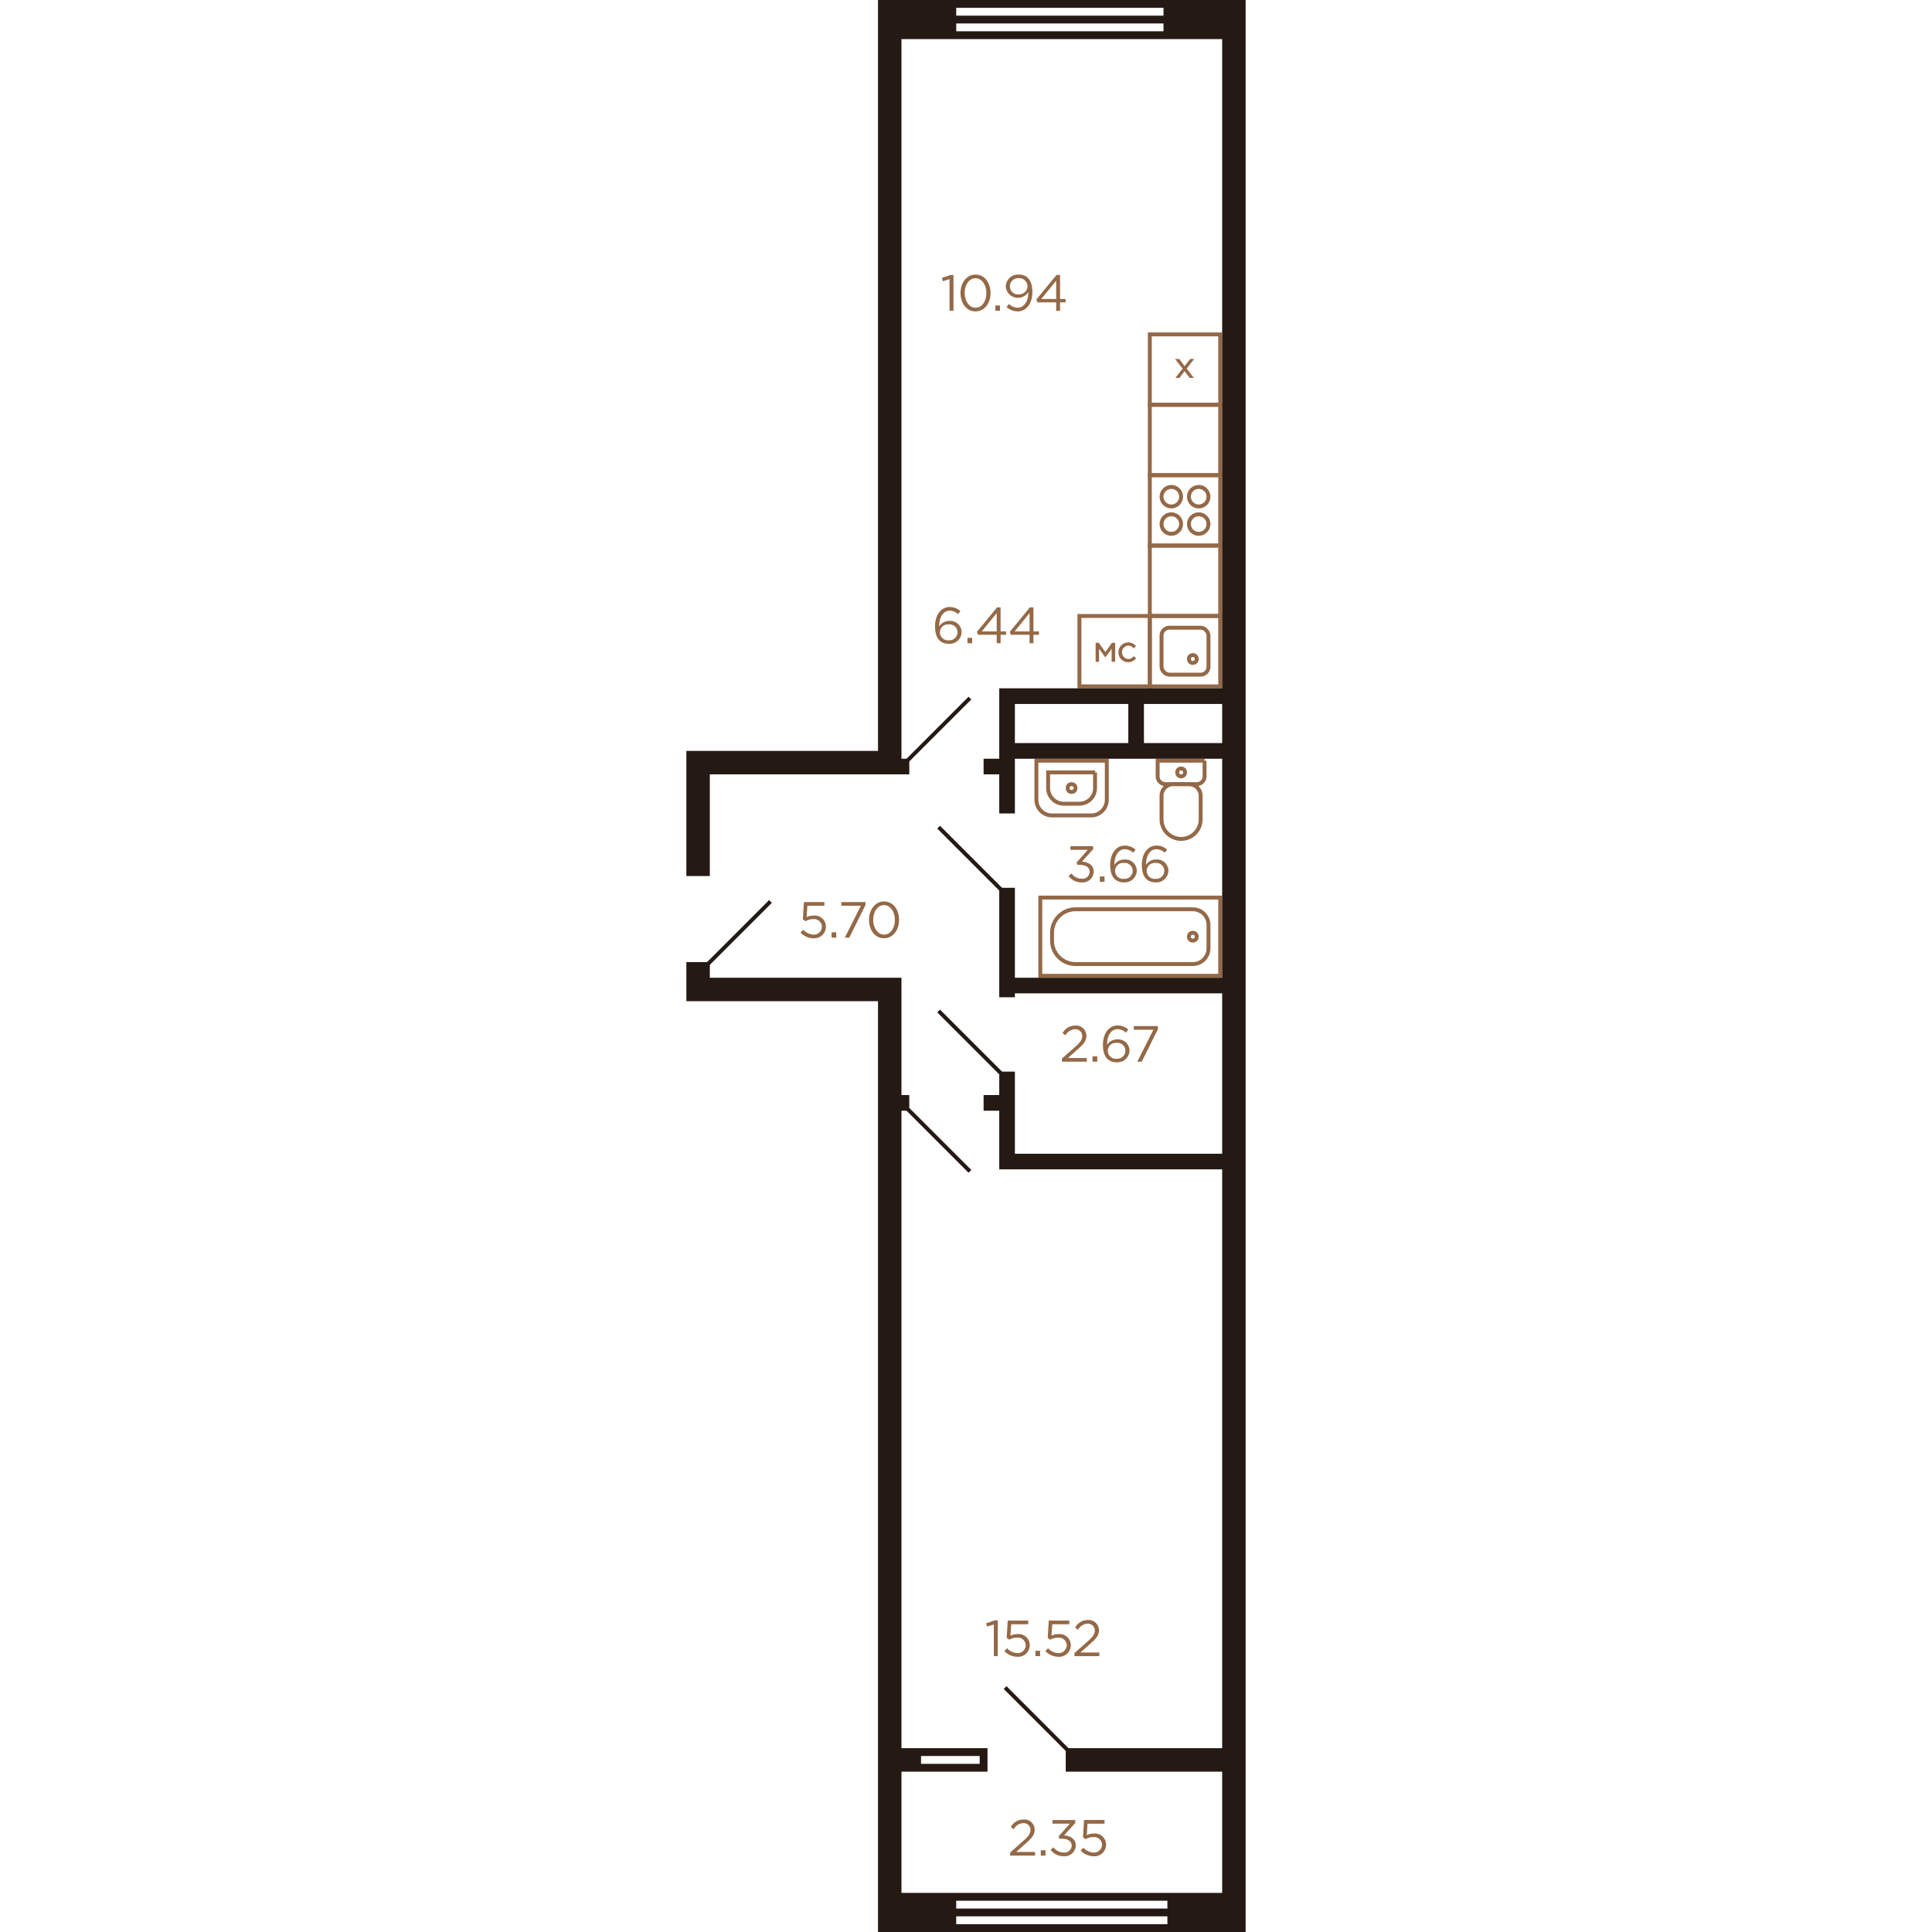 <svg xmlns="http://www.w3.org/2000/svg"   viewBox="0 0 143 494" width="200" height="200">
  <title>10k_3fl_2s_3 (2E_4)</title>
  <g id="Слой_2" data-name="Слой 2">
    <g id="_10k_3fl_2s_3_2E_4_" data-name="10k_3fl_2s_3 (2E_4)">
      <g id="sant">
        <g>
          <rect x="118.5" y="121.5" width="18" height="18" fill="none" stroke="#946948" stroke-miterlimit="10"/>
          <circle cx="131" cy="134" r="2.5" fill="none" stroke="#946948" stroke-miterlimit="10"/>
          <circle cx="131" cy="127" r="2.5" fill="none" stroke="#946948" stroke-miterlimit="10"/>
          <circle cx="124" cy="134" r="2.5" fill="none" stroke="#946948" stroke-miterlimit="10"/>
          <circle cx="124" cy="127" r="2.5" fill="none" stroke="#946948" stroke-miterlimit="10"/>
        </g>
        <g>
          <rect x="118.5" y="157.5" width="18" height="18" fill="none" stroke="#946948" stroke-miterlimit="10"/>
          <rect x="121.5" y="160.5" width="12" height="12" rx="2" fill="none" stroke="#946948" stroke-miterlimit="10"/>
          <circle cx="129.5" cy="168.5" r="1" fill="none" stroke="#946948" stroke-miterlimit="10"/>
        </g>
        <rect x="118.5" y="139.5" width="18" height="18" transform="translate(-21 276) rotate(-90)" fill="none" stroke="#946948" stroke-miterlimit="10"/>
        <rect x="118.5" y="103.5" width="18" height="18" transform="translate(15 240) rotate(-90)" fill="none" stroke="#946948" stroke-miterlimit="10"/>
        <g>
          <rect x="118.5" y="85.5" width="18" height="18" fill="none" stroke="#946948" stroke-miterlimit="10"/>
          <polygon points="129.835 91.785 128.808 91.785 127.408 93.618 126.018 91.785 124.964 91.785 126.876 94.27 125.034 96.639 126.062 96.639 127.391 94.903 128.688 96.6 128.718 96.639 129.762 96.639 127.931 94.252 129.835 91.785 129.835 91.785" fill="#946948"/>
        </g>
        <g>
          <path d="M123.5,191.5h4a2,2,0,0,1,2,2v8a2,2,0,0,1-2,2h-4a0,0,0,0,1,0,0v-12A0,0,0,0,1,123.5,191.5Z" transform="translate(324 71) rotate(90)" fill="none" stroke="#946948" stroke-miterlimit="10"/>
          <path d="M122.5,202.5h6a5,5,0,0,1,5,5v0a5,5,0,0,1-5,5h-6a3,3,0,0,1-3-3v-4a3,3,0,0,1,3-3Z" transform="translate(334 81) rotate(90)" fill="none" stroke="#946948" stroke-miterlimit="10"/>
          <circle cx="126.5" cy="197.5" r="1" fill="none" stroke="#946948" stroke-miterlimit="10"/>
        </g>
        <g>
          <circle cx="98.5" cy="201.5" r="1" fill="none" stroke="#946948" stroke-miterlimit="10"/>
          <path d="M91.5,192.5h10a4,4,0,0,1,4,4v10a4,4,0,0,1-4,4h-10a0,0,0,0,1,0,0v-18A0,0,0,0,1,91.5,192.5Z" transform="translate(300 103) rotate(90)" fill="none" stroke="#946948" stroke-miterlimit="10"/>
          <path d="M94.5,195.5h4a4,4,0,0,1,4,4v4a4,4,0,0,1-4,4h-4a0,0,0,0,1,0,0v-12A0,0,0,0,1,94.5,195.5Z" transform="translate(300 103) rotate(90)" fill="none" stroke="#946948" stroke-miterlimit="10"/>
        </g>
        <g>
          <rect x="90.5" y="229.5" width="46" height="20" transform="translate(227 479) rotate(-180)" fill="none" stroke="#946948" stroke-miterlimit="10"/>
          <path d="M97.5,232.5h30a6,6,0,0,1,6,6v2a6,6,0,0,1-6,6h-30a4,4,0,0,1-4-4v-6a4,4,0,0,1,4-4Z" transform="translate(227 479) rotate(-180)" fill="none" stroke="#946948" stroke-miterlimit="10"/>
          <circle cx="129.5" cy="239.5" r="1" fill="none" stroke="#946948" stroke-miterlimit="10"/>
        </g>
        <g>
          <rect x="100.5" y="157.5" width="18" height="18" transform="translate(219 333) rotate(-180)" fill="none" stroke="#946948" stroke-miterlimit="10"/>
          <g>
            <polygon points="109.643 164.361 108.825 164.361 107.14 166.737 105.454 164.361 104.645 164.361 104.645 169.215 105.52 169.215 105.52 165.878 107.121 168.098 108.741 165.875 108.741 169.215 109.643 169.215 109.643 164.361 109.643 164.361" fill="#946948"/>
            <path d="M112.963,164.262a2.511,2.511,0,0,0-2.486,2.531,2.482,2.482,0,0,0,2.486,2.531,2.51,2.51,0,0,0,1.974-.933l.065-.074-.6-.557-.068.072A1.781,1.781,0,0,1,113,168.5a1.72,1.72,0,0,1-.045-3.43,1.828,1.828,0,0,1,1.36.654l.072.076.578-.613-.064-.068a2.488,2.488,0,0,0-1.936-.861Z" fill="#946948"/>
          </g>
        </g>
      </g>
      <g id="d">
        <line x1="5.5" y1="246.5" x2="21.5" y2="230.5" fill="none" stroke="#251914" stroke-miterlimit="10"/>
        <line x1="64.5" y1="258.5" x2="80.5" y2="274.5" fill="none" stroke="#251914" stroke-miterlimit="10"/>
        <line x1="80.5" y1="227.5" x2="64.5" y2="211.5" fill="none" stroke="#251914" stroke-miterlimit="10"/>
        <line x1="72.5" y1="178.5" x2="56.5" y2="194.5" fill="none" stroke="#251914" stroke-miterlimit="10"/>
        <line x1="56.5" y1="283.5" x2="72.5" y2="299.5" fill="none" stroke="#251914" stroke-miterlimit="10"/>
        <line x1="97.5" y1="447.5" x2="81.5" y2="431.5" fill="none" stroke="#251914" stroke-miterlimit="10"/>
      </g>
      <g id="s">
        <path d="M122,0H49V192H0v32H6V198H57v-4H55V10h82V176H80v18H76v4h4v10h4V194h53v56H84V227H80v28h4v-1h53v41H84V274H80v6H76v4h4v15h57V447H97v6h40v31H55V453H77v-6H55V284h2v-4H55V250H6v-4H0v10H49V494h94V0Zm0,8H69V6h53Zm0-4H69V2h53ZM60,449H75v2H60Zm63,43H69v-2h54Zm0-4H69v-2h54ZM84,190V180h29v10Zm33,0V180h20v10Z" fill="#251914"/>
      </g>
      <g id="t">
        <g>
          <path d="M29.192,238.463l.676-.741a3.809,3.809,0,0,0,2.587,1.248,2.038,2.038,0,0,0,2.2-2.041,2.016,2.016,0,0,0-2.262-1.911,3.926,3.926,0,0,0-1.911.52l-.689-.455.26-4.434h5.239v.95H30.947l-.2,2.912a4.092,4.092,0,0,1,1.794-.4,2.85,2.85,0,0,1,3.146,2.809,2.989,2.989,0,0,1-3.25,2.99A4.641,4.641,0,0,1,29.192,238.463Z" fill="#946947"/>
          <path d="M37.135,238.385h1.2v1.365h-1.2Z" fill="#946947"/>
          <path d="M44.624,231.586H39.618v-.937h6.176v.768l-4.135,8.333H40.516Z" fill="#946947"/>
          <path d="M46.7,235.2c0-2.549,1.522-4.706,3.861-4.706s3.823,2.132,3.823,4.706c0,2.548-1.508,4.706-3.848,4.706S46.7,237.773,46.7,235.2Zm6.617,0c0-1.989-1.091-3.77-2.781-3.77s-2.769,1.742-2.769,3.77c0,1.988,1.091,3.77,2.794,3.77S53.32,237.215,53.32,235.2Z" fill="#946947"/>
        </g>
        <g>
          <path d="M78.617,415.367,76.9,415.9l-.247-.832,2.223-.767h.754v9.166H78.617Z" fill="#946947"/>
          <path d="M81.309,422.18l.675-.742a3.811,3.811,0,0,0,2.587,1.249,2.04,2.04,0,0,0,2.2-2.041,2.018,2.018,0,0,0-2.263-1.912,3.926,3.926,0,0,0-1.911.521l-.689-.455.26-4.434h5.239v.949H83.063l-.2,2.913a4.106,4.106,0,0,1,1.794-.4,2.849,2.849,0,0,1,3.147,2.809,2.99,2.99,0,0,1-3.25,2.99A4.637,4.637,0,0,1,81.309,422.18Z" fill="#946947"/>
          <path d="M89.251,422.1h1.2v1.365h-1.2Z" fill="#946947"/>
          <path d="M91.8,422.18l.676-.742a3.811,3.811,0,0,0,2.587,1.249,2.039,2.039,0,0,0,2.2-2.041A2.018,2.018,0,0,0,95,418.734a3.926,3.926,0,0,0-1.911.521L92.4,418.8l.26-4.434H97.9v.949H93.554l-.2,2.913a4.109,4.109,0,0,1,1.794-.4,2.849,2.849,0,0,1,3.147,2.809,2.99,2.99,0,0,1-3.25,2.99A4.637,4.637,0,0,1,91.8,422.18Z" fill="#946947"/>
          <path d="M99.235,422.674l3.3-2.912c1.4-1.236,1.9-1.95,1.9-2.861a1.739,1.739,0,0,0-1.833-1.741,2.92,2.92,0,0,0-2.445,1.56l-.754-.546a3.6,3.6,0,0,1,3.277-1.938,2.626,2.626,0,0,1,2.821,2.6c0,1.326-.716,2.133-2.3,3.537l-2.43,2.158h4.823v.936H99.235Z" fill="#946947"/>
        </g>
        <g>
          <path d="M82.788,473.674l3.3-2.912c1.4-1.236,1.9-1.95,1.9-2.861a1.738,1.738,0,0,0-1.833-1.741,2.917,2.917,0,0,0-2.444,1.56l-.754-.546a3.6,3.6,0,0,1,3.276-1.938,2.626,2.626,0,0,1,2.822,2.6c0,1.326-.716,2.133-2.3,3.537l-2.431,2.158h4.824v.936H82.788Z" fill="#946947"/>
          <path d="M90.627,473.1h1.2v1.365h-1.2Z" fill="#946947"/>
          <path d="M93.137,473l.74-.663a3.3,3.3,0,0,0,2.666,1.352,1.832,1.832,0,0,0,1.988-1.794c0-1.131-1.052-1.755-2.548-1.755H95.4l-.208-.612,2.873-3.237H93.617v-.923h5.812v.755l-2.861,3.172c1.586.13,3,.9,3,2.587a2.828,2.828,0,0,1-3.042,2.743A4.129,4.129,0,0,1,93.137,473Z" fill="#946947"/>
          <path d="M100.819,473.18l.676-.742a3.811,3.811,0,0,0,2.587,1.249,2.039,2.039,0,0,0,2.2-2.041,2.017,2.017,0,0,0-2.262-1.912,3.933,3.933,0,0,0-1.912.521l-.688-.455.26-4.434h5.239v.949h-4.342l-.195,2.913a4.106,4.106,0,0,1,1.794-.4,2.849,2.849,0,0,1,3.146,2.809,2.989,2.989,0,0,1-3.25,2.99A4.641,4.641,0,0,1,100.819,473.18Z" fill="#946947"/>
        </g>
        <g>
          <path d="M63.586,160.15c0-2.768,1.4-4.94,3.783-4.94a4.022,4.022,0,0,1,2.692,1.041l-.6.793a3.175,3.175,0,0,0-2.145-.9c-1.638,0-2.665,1.652-2.665,3.979v.039a2.949,2.949,0,0,1,2.587-1.392,2.917,2.917,0,0,1,3.146,2.822,3.074,3.074,0,0,1-3.263,3.029C65.081,164.623,63.586,163.388,63.586,160.15Zm5.746,1.456a2.023,2.023,0,0,0-2.223-1.949,2.043,2.043,0,1,0,.026,4.056A2.066,2.066,0,0,0,69.332,161.606Z" fill="#946947"/>
          <path d="M71.88,163.1h1.2v1.365h-1.2Z" fill="#946947"/>
          <path d="M79.354,162.309h-4.8l-.261-.741,5.148-6.267h.9v6.15H81.76v.858H80.343v2.158h-.989Zm0-.858v-4.693l-3.822,4.693Z" fill="#946947"/>
          <path d="M87.753,162.309h-4.8l-.261-.741,5.149-6.267h.9v6.15h1.417v.858H88.741v2.158h-.988Zm0-.858v-4.693l-3.822,4.693Z" fill="#946947"/>
        </g>
        <g>
          <path d="M97.725,224l.74-.663a3.3,3.3,0,0,0,2.666,1.352,1.832,1.832,0,0,0,1.988-1.794c0-1.131-1.053-1.755-2.548-1.755h-.585l-.208-.612,2.873-3.237H98.205v-.923h5.812v.755l-2.861,3.172c1.586.13,3,.9,3,2.587a2.828,2.828,0,0,1-3.042,2.743A4.129,4.129,0,0,1,97.725,224Z" fill="#946947"/>
          <path d="M105.719,224.1h1.2v1.365h-1.2Z" fill="#946947"/>
          <path d="M108.371,221.15c0-2.769,1.4-4.939,3.783-4.939a4.025,4.025,0,0,1,2.692,1.039l-.6.793a3.176,3.176,0,0,0-2.144-.9c-1.639,0-2.665,1.651-2.665,3.979v.039a2.947,2.947,0,0,1,2.586-1.392,2.917,2.917,0,0,1,3.146,2.822,3.074,3.074,0,0,1-3.263,3.029C109.866,225.623,108.371,224.388,108.371,221.15Zm5.746,1.456a2.023,2.023,0,0,0-2.222-1.95,2.043,2.043,0,1,0,.025,4.057A2.066,2.066,0,0,0,114.117,222.606Z" fill="#946947"/>
          <path d="M116.457,221.15c0-2.769,1.4-4.939,3.783-4.939a4.025,4.025,0,0,1,2.692,1.039l-.6.793a3.176,3.176,0,0,0-2.145-.9c-1.638,0-2.665,1.651-2.665,3.979v.039a2.95,2.95,0,0,1,2.587-1.392,2.917,2.917,0,0,1,3.146,2.822,3.074,3.074,0,0,1-3.263,3.029C117.952,225.623,116.457,224.388,116.457,221.15Zm5.746,1.456a2.023,2.023,0,0,0-2.223-1.95,2.043,2.043,0,1,0,.026,4.057A2.066,2.066,0,0,0,122.2,222.606Z" fill="#946947"/>
        </g>
        <g>
          <path d="M96.022,270.674l3.3-2.912c1.405-1.236,1.9-1.95,1.9-2.861a1.739,1.739,0,0,0-1.833-1.741,2.92,2.92,0,0,0-2.445,1.56l-.754-.546a3.6,3.6,0,0,1,3.277-1.938,2.626,2.626,0,0,1,2.821,2.6c0,1.326-.716,2.133-2.3,3.537l-2.43,2.158h4.823v.936H96.022Z" fill="#946947"/>
          <path d="M103.861,270.1h1.2v1.365h-1.2Z" fill="#946947"/>
          <path d="M106.514,267.15c0-2.769,1.4-4.939,3.783-4.939a4.023,4.023,0,0,1,2.691,1.039l-.6.793a3.178,3.178,0,0,0-2.145-.9c-1.639,0-2.665,1.651-2.665,3.979v.039a2.949,2.949,0,0,1,2.587-1.392,2.917,2.917,0,0,1,3.146,2.822,3.074,3.074,0,0,1-3.263,3.029C108.009,271.623,106.514,270.388,106.514,267.15Zm5.746,1.456a2.023,2.023,0,0,0-2.223-1.95,2.043,2.043,0,1,0,.026,4.057A2.067,2.067,0,0,0,112.26,268.606Z" fill="#946947"/>
          <path d="M119.41,263.3H114.4v-.937h6.176v.767l-4.135,8.334H115.3Z" fill="#946947"/>
        </g>
        <g>
          <path d="M67.284,71.368l-1.716.532-.247-.832,2.223-.767H68.3v9.166H67.284Z" fill="#946947"/>
          <path d="M70.092,74.917c0-2.548,1.521-4.707,3.861-4.707s3.822,2.133,3.822,4.707c0,2.548-1.507,4.706-3.847,4.706S70.092,77.491,70.092,74.917Zm6.617,0c0-1.989-1.092-3.771-2.781-3.771s-2.77,1.743-2.77,3.771c0,1.989,1.092,3.77,2.8,3.77S76.709,76.932,76.709,74.917Z" fill="#946947"/>
          <path d="M79,78.1h1.2v1.365H79Z" fill="#946947"/>
          <path d="M81.883,78.505l.6-.793a3.3,3.3,0,0,0,2.237.975c1.612,0,2.7-1.612,2.7-3.874V74.7a3.119,3.119,0,0,1-5.746-1.391,3.1,3.1,0,0,1,3.275-3.1c2,0,3.524,1.209,3.524,4.486,0,2.886-1.535,4.927-3.784,4.927A4.215,4.215,0,0,1,81.883,78.505Zm5.343-5.317a2.139,2.139,0,0,0-2.314-2.067,2.1,2.1,0,0,0-2.184,2.157,2.034,2.034,0,0,0,2.236,1.99A2.141,2.141,0,0,0,87.226,73.188Z" fill="#946947"/>
          <path d="M94.558,77.309h-4.8l-.261-.741L94.648,70.3h.9v6.15h1.417v.858H95.546v2.158h-.988Zm0-.858V71.757l-3.823,4.694Z" fill="#946947"/>
        </g>
      </g>
    </g>
  </g>
</svg>
